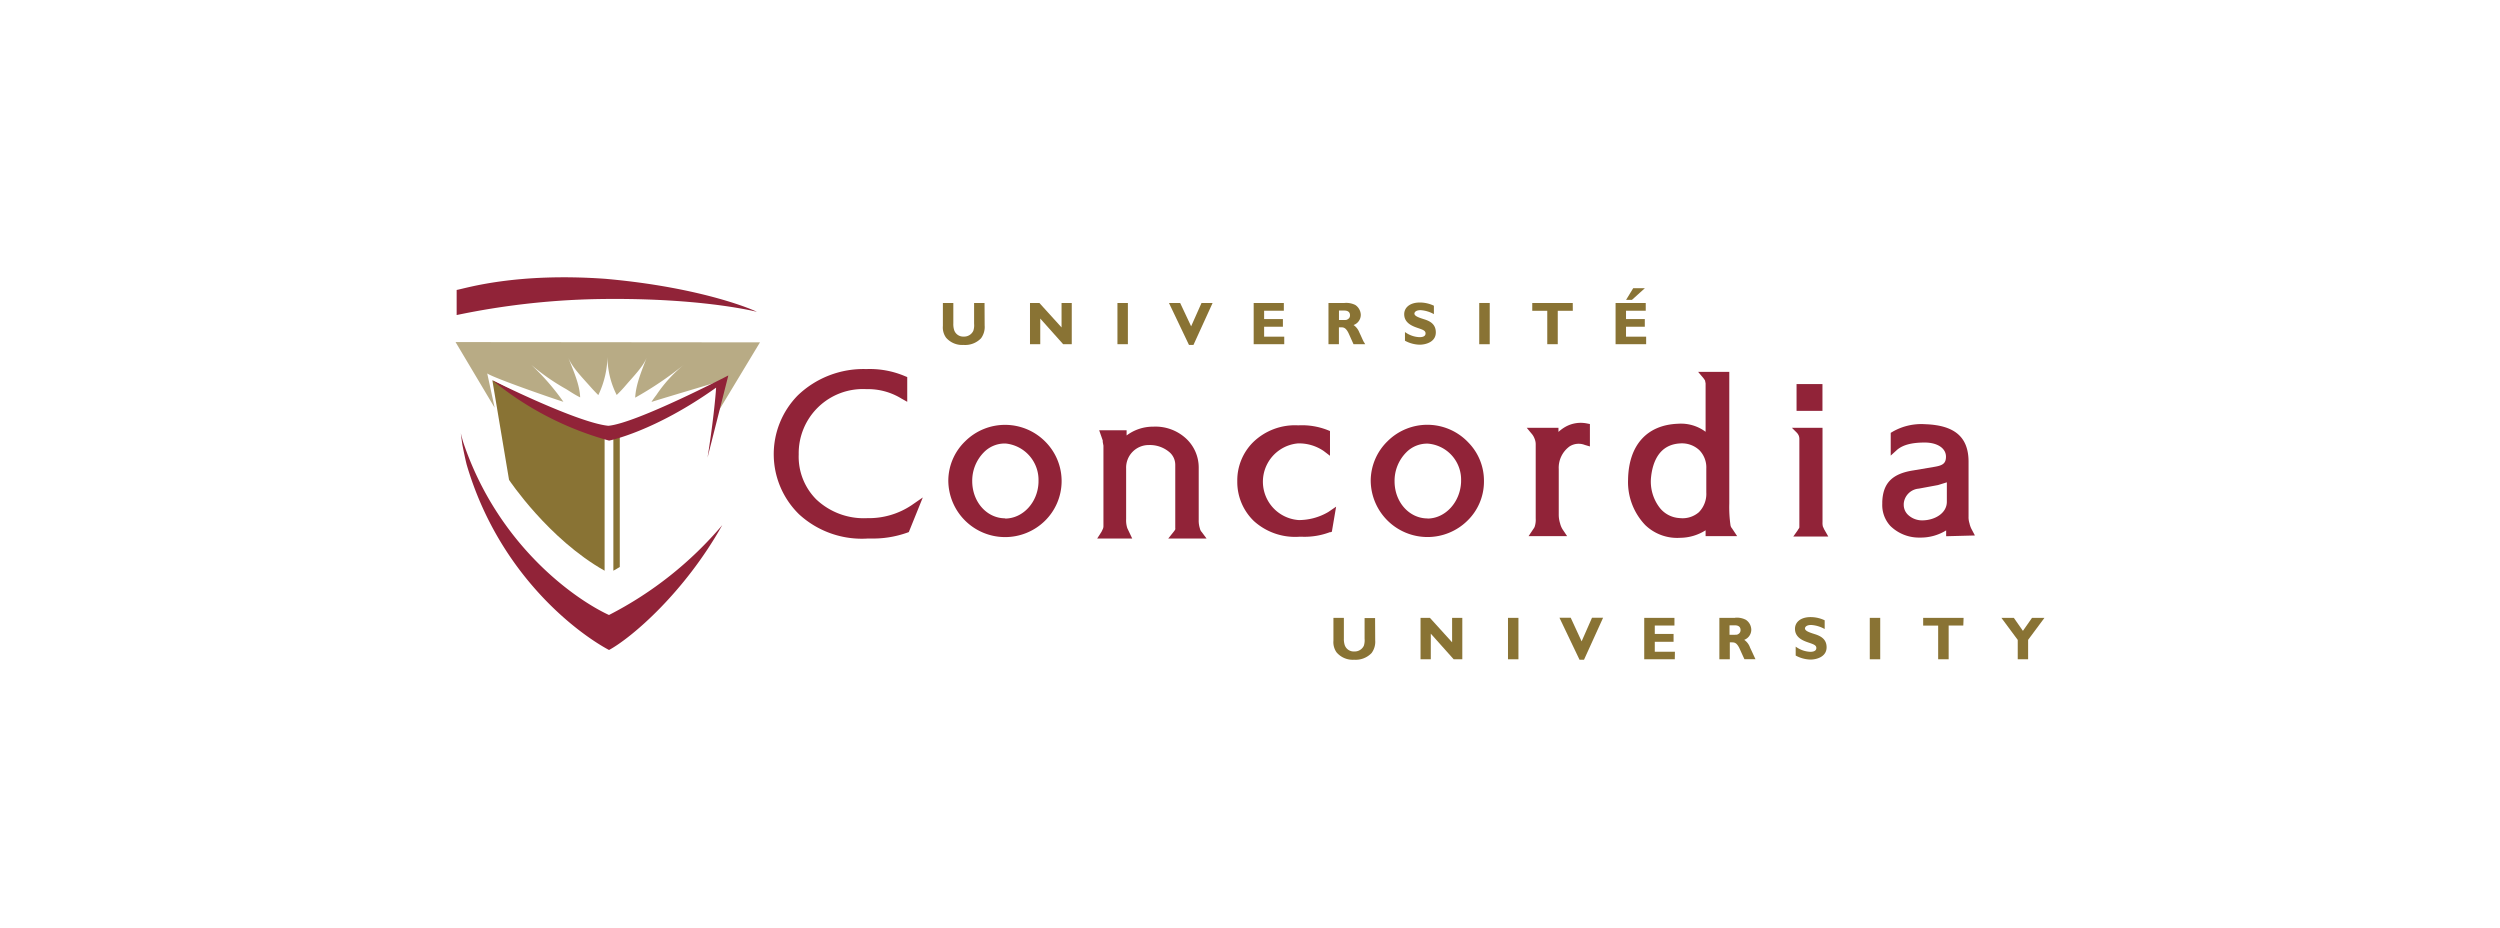 <?xml version="1.0" encoding="UTF-8"?>
<svg xmlns="http://www.w3.org/2000/svg" id="Layer_1" data-name="Layer 1" viewBox="0 0 428.5 159">
  <defs>
    <style>.cls-1{fill:#912338;}.cls-2{fill:#b8ab85;}.cls-3{fill:#897334;}</style>
  </defs>
  <title>logos-03</title>
  <path class="cls-1" d="M156.25,86.59a13.16,13.16,0,0,1-7.59,2.22,11.85,11.85,0,0,1-8.76-3.22,10.37,10.37,0,0,1-3-7.7,11,11,0,0,1,11.6-11.19,10.93,10.93,0,0,1,6,1.61l1,.56V64.63l-.42-.17a15.4,15.4,0,0,0-6.58-1.2,16.25,16.25,0,0,0-11.77,4.52,14.39,14.39,0,0,0,.24,20.38,15.91,15.91,0,0,0,11.83,4.14h.38a17.48,17.48,0,0,0,6.31-1l.28-.1,2.4-5.94Z"></path>
  <path class="cls-1" d="M179.3,75.84a9.7,9.7,0,0,0-13.88-.19,9.42,9.42,0,0,0-2.88,6.77,9.74,9.74,0,0,0,16.53,6.88,9.55,9.55,0,0,0,.23-13.46Zm-7,13c-3.14,0-5.63-2.78-5.66-6.32a6.93,6.93,0,0,1,2-5,5,5,0,0,1,3.74-1.5A6.27,6.27,0,0,1,178,82.45v.2C177.9,86.09,175.34,88.88,172.26,88.88Z"></path>
  <path class="cls-1" d="M227.68,87.75a10,10,0,0,1-5.06,1.39A6.59,6.59,0,0,1,222.47,76a7.47,7.47,0,0,1,4.41,1.3l1.08.82V73.88l-.42-.17a12,12,0,0,0-4.93-.81h-.17a10.29,10.29,0,0,0-7.66,2.9,9.24,9.24,0,0,0-2.71,6.61v.21a9.29,9.29,0,0,0,2.86,6.7A10.53,10.53,0,0,0,222.66,92l.6,0a12.23,12.23,0,0,0,4.67-.78l.14,0,.21-.08.73-4.3Z"></path>
  <path class="cls-1" d="M251.69,75.86a9.66,9.66,0,0,0-13.88-.22,9.5,9.5,0,0,0-2.87,6.77,9.74,9.74,0,0,0,16.53,6.88,9.34,9.34,0,0,0,2.88-6.65v-.22A9.34,9.34,0,0,0,251.69,75.86Zm-7,13c-3.14,0-5.64-2.78-5.66-6.32a6.92,6.92,0,0,1,2-5,5,5,0,0,1,3.74-1.5,6.19,6.19,0,0,1,5.66,6.38v.21C250.28,86.09,247.72,88.88,244.65,88.88Z"></path>
  <path class="cls-1" d="M338.5,91.78l-.53-1a3.91,3.91,0,0,1-.4-1.08,3.43,3.43,0,0,1-.16-1.16v-9.4c0-4.21-2.36-6.25-7.42-6.43h0A9.86,9.86,0,0,0,324.39,74l-.32.19v3.9l1.1-1c1-.84,2.51-1.24,4.72-1.24s3.65,1,3.65,2.42c0,1.21-.63,1.52-2,1.75l-3.61.61c-3.6.56-5.19,2.17-5.31,5.39,0,.12,0,.23,0,.34A5.28,5.28,0,0,0,324,90.14a7,7,0,0,0,5.1,2,8.27,8.27,0,0,0,4.47-1.23v1Zm-4.81-9.11V86c0,2-2.11,3.16-4.13,3.19a3.52,3.52,0,0,1-2.58-1,2.37,2.37,0,0,1-.68-1.66l0-.2a2.82,2.82,0,0,1,2.58-2.58l3.29-.61Z"></path>
  <path class="cls-1" d="M201.17,91.14l-.93,1.16h6.56L206,91.22a1.32,1.32,0,0,1-.34-.65,4.34,4.34,0,0,1-.2-1.46v-9a6.77,6.77,0,0,0-2.12-4.9,7.71,7.71,0,0,0-5.68-2.08,7.51,7.51,0,0,0-4.56,1.51c0-.23,0-.89,0-.89H188.4l.61,1.75a.1.1,0,0,0,0,0c0,.08,0,.15,0,.24l.12.65V90.15a1.22,1.22,0,0,1-.09.49s-.26.56-.27.56-.33.51-.33.51l-.38.59h6l-.84-1.77a4.37,4.37,0,0,1-.2-1.57V80.28a3.87,3.87,0,0,1,3.92-4,5.16,5.16,0,0,1,3.59,1.3,2.86,2.86,0,0,1,.91,2.07V89s0,.55,0,.55l0,1C201.49,90.72,201.41,90.83,201.17,91.14Z"></path>
  <path class="cls-1" d="M272,72.58a5.35,5.35,0,0,0-3.69.58,6.55,6.55,0,0,0-1.19.87v-.71h-5.44l.75.91a2.81,2.81,0,0,1,.61,1,2.46,2.46,0,0,1,.18,1V88.58s0,.29,0,.29a3.78,3.78,0,0,1-.12,1.22,1.28,1.28,0,0,1-.25.53L262,91.89h6.6l-.67-1a3.44,3.44,0,0,1-.53-1.18,5,5,0,0,1-.23-1.59V80.41a4.52,4.52,0,0,1,1.89-3.92,2.9,2.9,0,0,1,2.57-.23l.88.26V72.68Z"></path>
  <path class="cls-1" d="M312.37,65.83h-4.44v4.59h4.44Zm-4.2,25-.8,1.13h6l-.7-1.22-.23-.5a2.62,2.62,0,0,1-.06-.75V73.32h-5.26l.8.79a1.81,1.81,0,0,1,.4.59,1.74,1.74,0,0,1,.09.63V89.78l0,.62A1.05,1.05,0,0,1,308.17,90.79Z"></path>
  <path class="cls-1" d="M297.74,91.88l-.87-1.31a1.14,1.14,0,0,1-.26-.52,22,22,0,0,1-.21-3.75V63.74h-5.34l.93,1.1s.21.3.25.37a.23.23,0,0,0,0,0l.1.5s0,6.14,0,8.3a7.05,7.05,0,0,0-4.73-1.38c-5.35.2-8.47,3.7-8.56,9.6A10.66,10.66,0,0,0,282,90a7.89,7.89,0,0,0,6,2.18,8.26,8.26,0,0,0,4.34-1.29v1h5.39ZM292.46,80.3v4.11a4.48,4.48,0,0,1-1.28,3.39,4.26,4.26,0,0,1-3.27,1,4.65,4.65,0,0,1-3.37-1.69A7.34,7.34,0,0,1,283,81.7c.28-2.5,1.38-5.52,5-5.7a4.37,4.37,0,0,1,3.27,1.16A4.22,4.22,0,0,1,292.46,80.3Z"></path>
  <path class="cls-2" d="M78.08,58.63l6.7,11.25L83.51,64c.92.72,11,4.23,13.06,4.87h0a40.84,40.84,0,0,0-5.5-6.33,37.18,37.18,0,0,0,6,4.17c.75.47,1.54,1,2.37,1.4-.09-2.31-1.22-4.67-2.06-6.88.65,1.71,2.49,3.55,3.89,5.14.4.45.82.89,1.28,1.35a15.77,15.77,0,0,0,1.57-6.92,14.7,14.7,0,0,0,1.58,6.9,21.83,21.83,0,0,0,1.56-1.66c1.28-1.5,3-3.21,3.61-4.81-.87,2.29-1.88,4.61-2,6.93a59.63,59.63,0,0,0,8.32-5.62,23.74,23.74,0,0,0-4.7,5.18c-.29.37-.57.76-.82,1.15h.06c2.07-.66,12-3.61,12-3.61L107.91,73l15.67-7.39-.85,4.58.25.56,7.28-12.07Z"></path>
  <path class="cls-1" d="M103.77,47.79c-15.36-1.1-23.9,1.62-25.5,1.91V54A129.55,129.55,0,0,1,102,51.27h0c15.5-.3,25,1.52,27.71,2.17,0,0,0,.06,0,0S120.81,49.3,103.77,47.79Z"></path>
  <path class="cls-1" d="M123.8,90a63.1,63.1,0,0,1-19.42,15.41c-5.61-2.58-19-11.78-25-29.66-.14-.5-.28-1-.4-1.51.09.66.17,1.33.27,2v0c.23,1.14.46,2.27.73,3.37,5.61,19.12,19.26,29.06,24.41,31.8C108.32,109.26,117.31,101.56,123.8,90Z"></path>
  <path class="cls-3" d="M84.39,65.18l2.86,17.07S94,92.4,103.63,97.82V75.21Z"></path>
  <path class="cls-3" d="M105.13,74.61V97.82l.6-.34.5-.3V74.35Z"></path>
  <path class="cls-1" d="M124.86,64.34s-15.8,8.21-20.59,8.64c-5.35-.53-19.87-7.8-19.87-7.8a54,54,0,0,0,20,10.34h0s7.72-1.51,18.34-9.08c-.09,1.63-.58,6.51-1.47,12l3.57-14.1S124.82,64.37,124.86,64.34Z"></path>
  <path class="cls-3" d="M235.71,109.75a3.24,3.24,0,0,1-.62,2.18,3.78,3.78,0,0,1-3,1.15,3.63,3.63,0,0,1-3-1.26,3,3,0,0,1-.54-2v-3.92h1.79v3.52a3.49,3.49,0,0,0,.13,1.1,1.62,1.62,0,0,0,1.64,1.14,1.72,1.72,0,0,0,1.66-1,3.15,3.15,0,0,0,.12-1.2v-3.52h1.8Z"></path>
  <path class="cls-3" d="M250.64,113h-1.48l-3.92-4.39V113h-1.76v-7.1h1.61l3.8,4.19v-4.19h1.75V113Z"></path>
  <path class="cls-3" d="M260.26,113h-1.79v-7.1h1.79Z"></path>
  <path class="cls-3" d="M271.5,113.08h-.77l-3.44-7.2h1.93l1.87,4.05,1.78-4.05h1.9Z"></path>
  <path class="cls-3" d="M287.06,113h-5.24v-7.1H287v1.32h-3.37v1.44h3.22V110h-3.22v1.71h3.45Z"></path>
  <path class="cls-3" d="M297.38,105.88a3.36,3.36,0,0,1,1.87.36,2.08,2.08,0,0,1,.92,1.68,1.86,1.86,0,0,1-1.21,1.75,2.65,2.65,0,0,1,1,1.33c.2.41.5,1.07.69,1.48l.24.51H299c-.16-.31-.78-1.72-.92-2-.48-.89-.83-.89-1.33-.89h-.26V113h-1.79v-7.1h2.72Zm-.94,1.3v1.62h.75c.46,0,.57,0,.75-.12a.75.75,0,0,0,.39-.69c0-.81-.79-.81-1-.81Z"></path>
  <path class="cls-3" d="M312.72,107.8a5.44,5.44,0,0,0-2.28-.68c-1,0-1.07.51-1.07.58,0,.43.69.68,1.71,1s2,.87,2,2.24c0,1.65-1.72,2.11-2.78,2.11a5.55,5.55,0,0,1-2.52-.69v-1.53a4.58,4.58,0,0,0,2.47.89c.23,0,1.07,0,1.07-.65,0-.47-.41-.62-1.35-.94s-2.31-.85-2.31-2.36c0-1.08.91-2,2.68-2a5.64,5.64,0,0,1,2.41.55v1.46Z"></path>
  <path class="cls-3" d="M322.27,113h-1.79v-7.1h1.79Z"></path>
  <path class="cls-3" d="M336.51,107.22H334V113h-1.8v-5.77h-2.57v-1.33h6.93Z"></path>
  <path class="cls-3" d="M347.62,109.67V113h-1.78v-3.32l-2.8-3.78h2.13l1.56,2.23,1.56-2.23h2.13Z"></path>
  <path class="cls-3" d="M168.77,55.79a3.26,3.26,0,0,1-.62,2.19,3.76,3.76,0,0,1-3,1.14,3.64,3.64,0,0,1-3-1.25,3,3,0,0,1-.54-2V51.93h1.79v3.51a3.49,3.49,0,0,0,.13,1.1,1.63,1.63,0,0,0,1.64,1.15,1.73,1.73,0,0,0,1.66-1,3,3,0,0,0,.13-1.21V51.93h1.79Z"></path>
  <path class="cls-3" d="M183.71,59h-1.48l-3.93-4.4V59h-1.76V51.93h1.61l3.8,4.19V51.93h1.75V59Z"></path>
  <path class="cls-3" d="M193.32,59h-1.79V51.93h1.79Z"></path>
  <path class="cls-3" d="M204.56,59.12h-.77l-3.43-7.19h1.92l1.88,4,1.78-4h1.9Z"></path>
  <path class="cls-3" d="M220.12,59h-5.24V51.93h5.17v1.33h-3.38v1.43h3.22V56h-3.22v1.71h3.45Z"></path>
  <path class="cls-3" d="M230.44,51.93a3.43,3.43,0,0,1,1.87.35,2.12,2.12,0,0,1,.93,1.68A1.86,1.86,0,0,1,232,55.71,2.77,2.77,0,0,1,233,57c.2.41.49,1.07.68,1.48L234,59h-2c-.16-.32-.77-1.72-.91-2-.48-.9-.84-.9-1.34-.9h-.26V59h-1.79V51.93Zm-.94,1.29v1.63h.74c.46,0,.57,0,.76-.13a.73.73,0,0,0,.39-.68c0-.81-.79-.81-1-.81h-.9Z"></path>
  <path class="cls-3" d="M245.78,53.85a5.39,5.39,0,0,0-2.28-.69c-1,0-1.07.51-1.07.58,0,.43.7.68,1.72,1s1.95.86,1.95,2.24c0,1.64-1.72,2.1-2.78,2.1a5.53,5.53,0,0,1-2.51-.68V56.91a4.55,4.55,0,0,0,2.47.88c.23,0,1.06,0,1.06-.64,0-.47-.41-.62-1.35-.94s-2.31-.86-2.31-2.36c0-1.08.91-2,2.68-2a5.61,5.61,0,0,1,2.41.55v1.47Z"></path>
  <path class="cls-3" d="M255.34,59h-1.8V51.93h1.8Z"></path>
  <path class="cls-3" d="M269.58,53.27H267V59h-1.8V53.27h-2.57V51.93h6.94Z"></path>
  <path class="cls-3" d="M282.15,59h-5.24V51.93h5.17v1.33H278.7v1.43h3.22V56H278.7v1.71h3.45Zm-2.44-7.6h-1l1.22-2h2Z"></path>
</svg>
